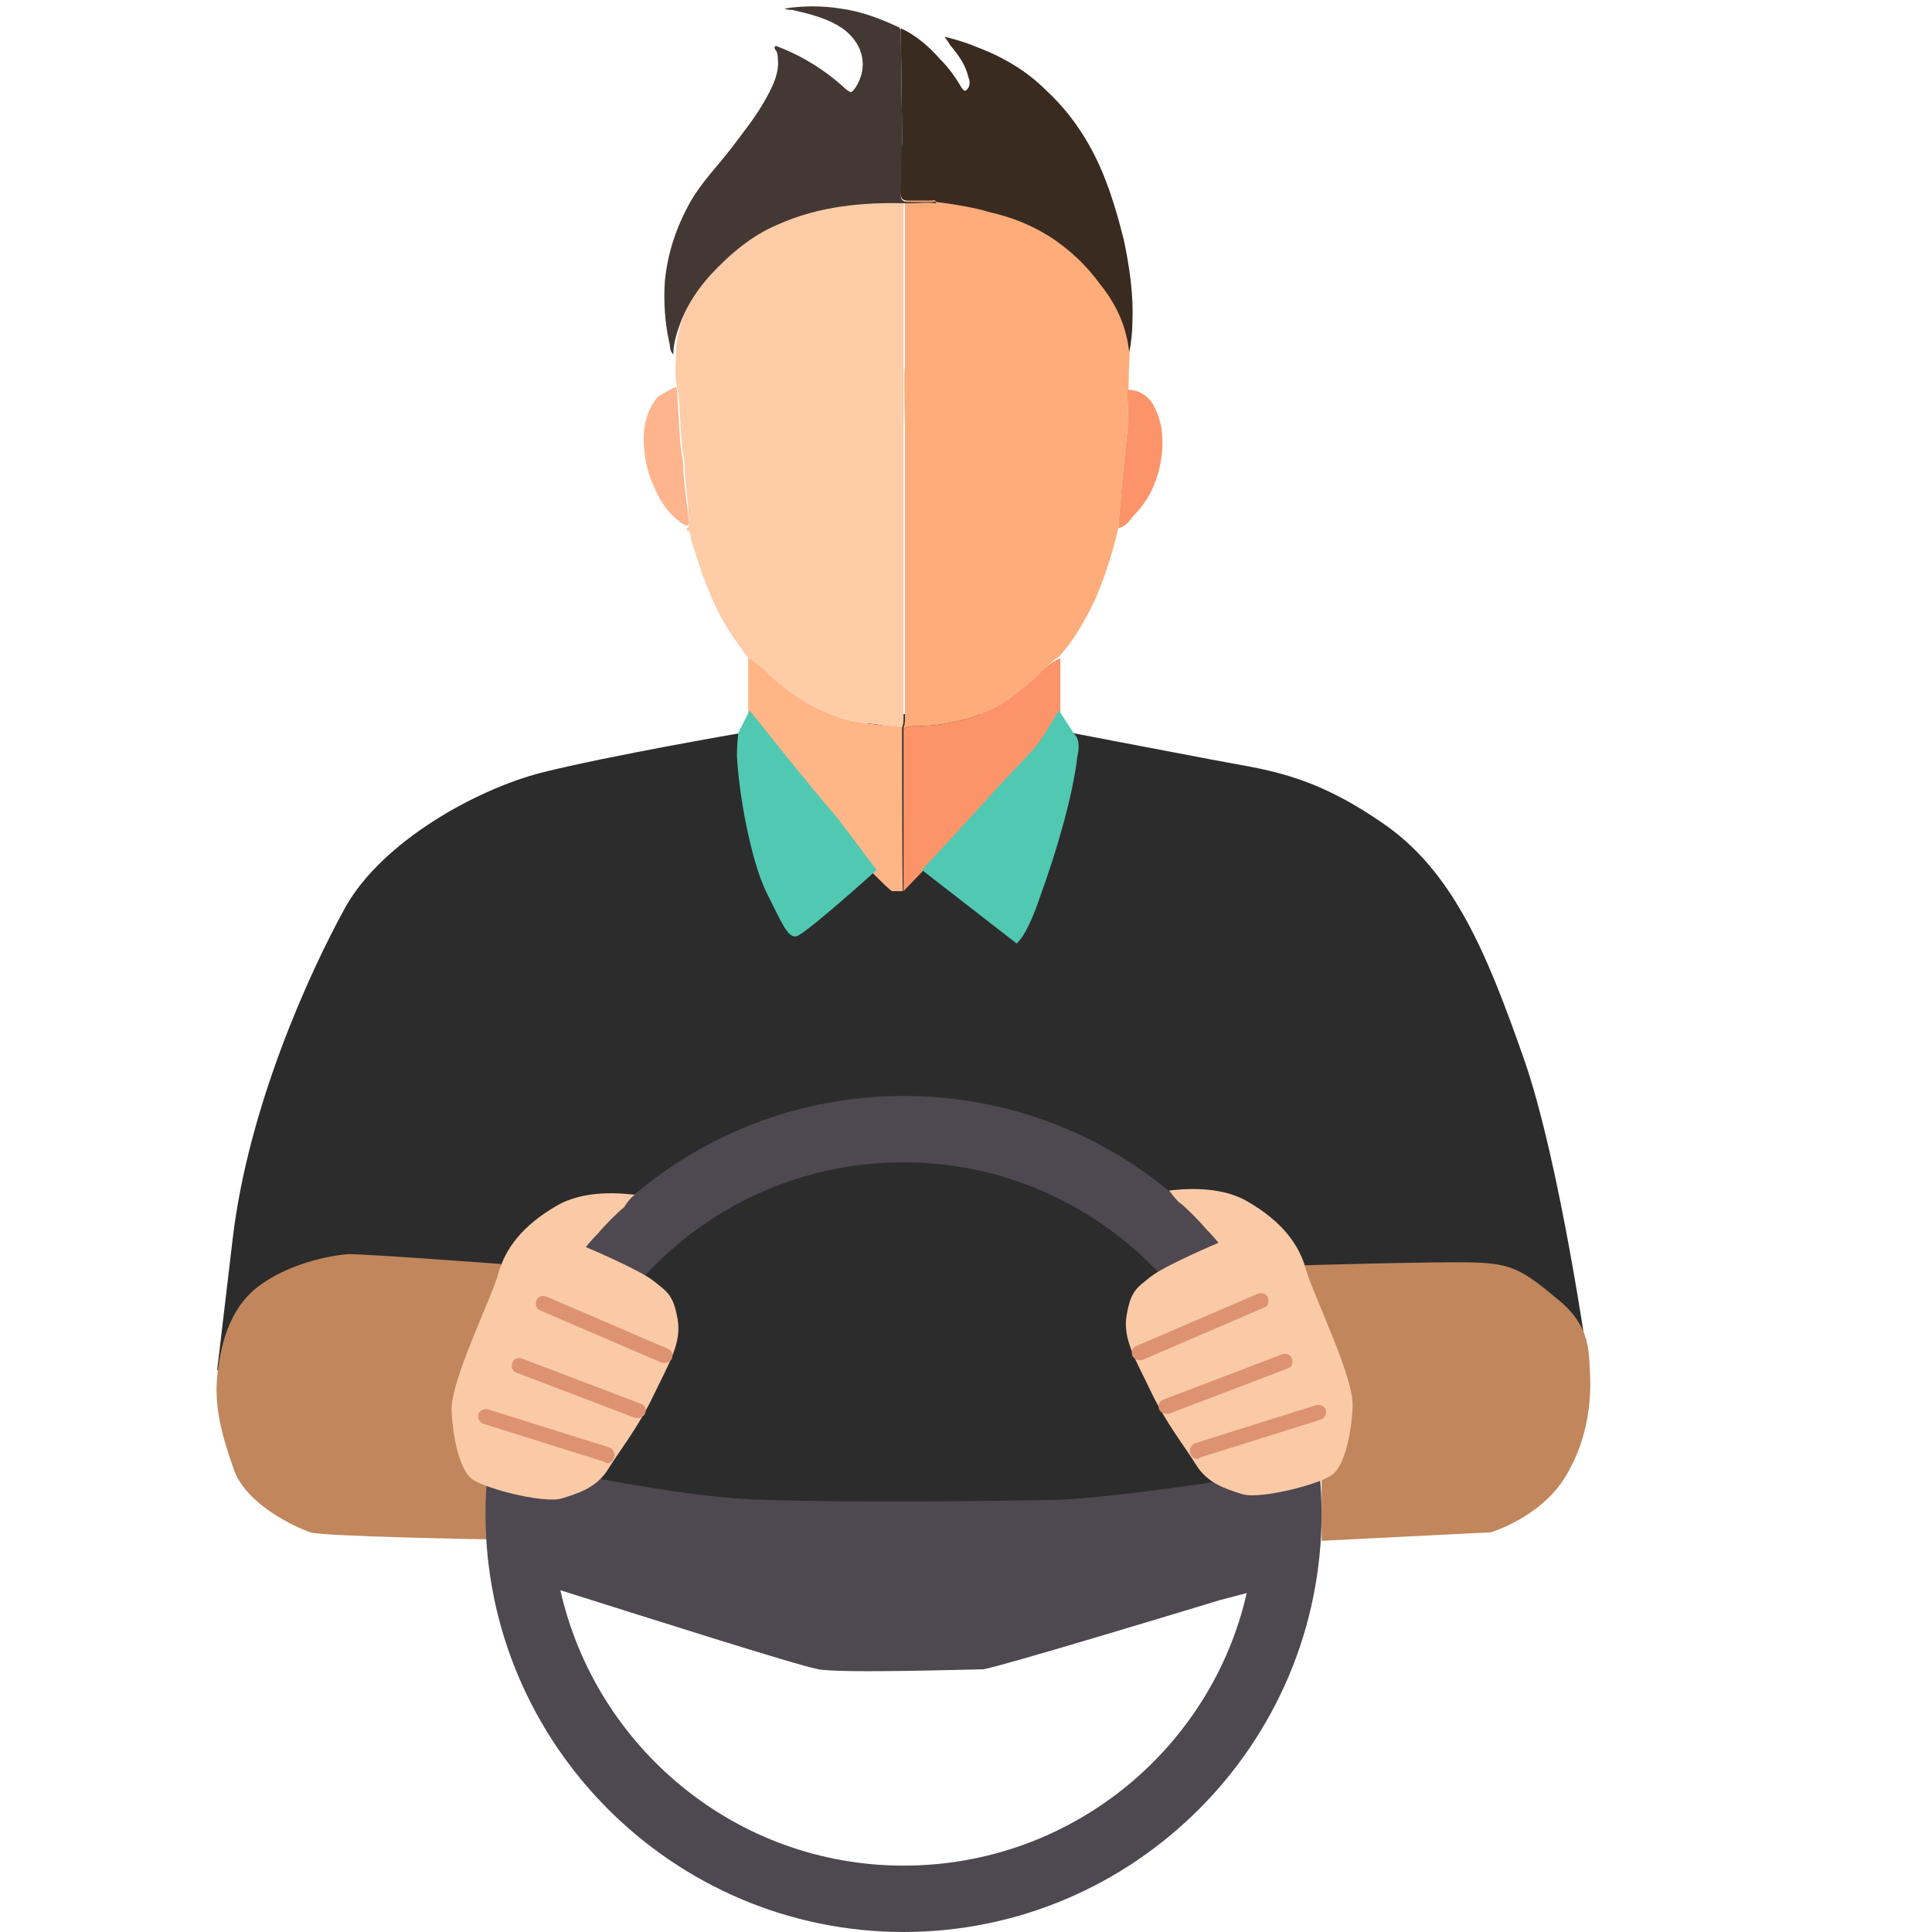 <?xml version="1.0" standalone="no"?><!DOCTYPE svg PUBLIC "-//W3C//DTD SVG 1.1//EN" "http://www.w3.org/Graphics/SVG/1.1/DTD/svg11.dtd"><svg t="1757493552411" class="icon" viewBox="0 0 1024 1024" version="1.1" xmlns="http://www.w3.org/2000/svg" p-id="8064" xmlns:xlink="http://www.w3.org/1999/xlink" width="64" height="64"><path d="M499.214 498.164m-121.01 0a121.01 121.01 0 1 0 242.019 0 121.01 121.01 0 1 0-242.019 0Z" fill="#2c2c2c" p-id="8065"></path><path d="M597.917 216.327c0 5.24 0 9.731-0.749 14.971l-2.246 22.456c-0.749 8.982-1.497 17.965-2.246 26.199-2.994 13.474-7.485 26.947-12.725 38.924-5.24 10.48-10.48 20.211-18.713 29.193-3.743 2.246-7.485 5.988-10.48 8.982-3.743 3.743-7.485 6.737-11.228 9.731-5.24 3.743-9.731 7.485-15.719 9.731-3.743 1.497-7.485 3.743-11.228 4.491-8.234 2.246-16.468 3.743-24.702 3.743-2.994 0-5.988 0-8.982 1.497v-0.749c0.749-1.497 0.749-3.743 0.749-5.24V227.556c0-2.994-0.749-30.69 0-32.936v-3.743-80.842c0-2.994 0.749-23.205 2.994-23.953 5.24 0 34.433-13.474 68.117 4.491s46.409 74.854 48.655 85.333c-0.749 2.994-1.497 36.678-1.497 40.421z" fill="#FDAC7A" p-id="8066"></path><path d="M481.894 104.795c-2.994 0.749-2.994 2.246-2.994 5.24v270.222c0 1.497 0 3.743-0.749 5.24-4.491 0-8.982-0.749-13.474-1.497-1.497 0-15.719-2.246-20.211-3.743-5.24-2.246-9.731-3.743-14.971-6.737-8.234-4.491-14.971-9.731-21.708-15.719-2.246-2.246-5.24-2.994-6.737-5.24-0.749-1.497-4.491-3.743-4.491-3.743s-8.982-11.977-12.725-18.713c-2.994-5.24-5.988-11.228-8.234-17.216-2.994-6.737-5.24-14.222-7.485-20.959-0.749-2.994-2.246-5.988-2.246-8.982 0-1.497-2.246-1.497-2.246-2.994 0.749 0 1.497 0 1.497-1.497 0-9.731-1.497-19.462-2.246-29.193 0-2.994 0-5.24-0.749-8.234-1.497-9.731-1.497-19.462-2.246-29.193 0-2.994-1.497-7.485-1.497-9.731-0.749-5.988 0-11.977 0-17.965 0.749-6.737 2.246-12.725 4.491-18.713 3.743-8.234 33.684-62.129 44.164-68.865s65.871-14.222 74.854 8.234z" fill="#FECCA7" p-id="8067"></path><path d="M592.677 279.953c0.749-8.982 1.497-17.965 2.246-26.199l2.246-22.456c0.749-5.24 0.749-9.731 0.749-14.971 0-3.743-0.749-6.737 0-9.731 5.988 0 11.228 3.743 13.474 8.234 4.491 8.234 5.24 16.468 4.491 25.45-1.497 12.725-5.988 23.953-14.971 32.936-2.246 2.994-4.491 5.988-8.234 6.737z" fill="#FD9469" p-id="8068"></path><path d="M478.151 388.491v-2.246-0.749c-7.485-0.749-24.702-2.246-33.684-5.24-5.24-2.246-9.731-3.743-14.971-6.737-8.234-4.491-14.971-9.731-21.708-15.719-2.246-2.246-3.743-3.743-6.737-5.988-1.497-0.749-1.497-1.497-4.491-2.994v35.181h1.497s0-4.491 0 0c5.988 7.485 12.725 14.971 19.462 21.708 11.228 11.977 59.883 77.848 61.38 77.848-0.749 0-0.749-76.351-0.749-95.064z" fill="#FFB586" p-id="8069"></path><path d="M362.128 249.263c0-2.994 0-5.24-0.749-8.234-1.497-9.731-1.497-19.462-2.246-29.193 0-2.994 0-4.491-0.749-6.737-0.749 0-8.982 4.491-9.731 5.24-5.24 5.988-7.485 14.222-7.485 21.708 0 8.982 1.497 17.216 5.24 25.45 2.994 7.485 7.485 14.222 13.474 18.713 0.749 0.749 2.994 2.246 3.743 2.246 0.749 0 1.497 0 1.497-1.497-0.749-8.234-2.246-17.965-2.994-27.696z" fill="#FEB48D" p-id="8070"></path><path d="M550.759 357.053c-3.743 3.743-7.485 6.737-11.228 9.731-5.24 3.743-9.731 7.485-15.719 9.731-3.743 1.497-7.485 3.743-11.228 4.491-8.234 2.246-16.468 3.743-24.702 3.743-2.994 0-5.988 0-8.982 1.497v92.07c1.497-0.749 50.901-60.632 59.883-69.614 4.491-5.24 9.731-9.731 14.222-14.971 2.994-3.743 5.988-6.737 8.982-10.48v-34.433c-5.24 2.246-8.234 5.24-11.228 8.234z" fill="#FD9469" p-id="8071"></path><path d="M481.145 107.789c-23.953-0.749-47.158 1.497-68.865 11.228-14.222 5.988-25.45 15.719-35.93 26.947-5.988 6.737-11.228 14.222-14.971 23.205-2.246 5.988-4.491 11.977-4.491 18.713-2.246-2.246-1.497-4.491-2.246-6.737-2.246-10.48-2.994-20.959-2.246-32.187 1.497-14.971 5.988-28.444 13.474-41.918 5.988-10.48 14.222-18.713 21.708-28.444 6.737-8.982 13.474-17.216 18.713-26.947 3.743-6.737 6.737-13.474 5.988-20.211 0-1.497 0-3.743-1.497-5.24 0-0.749-0.749-0.749 0-1.497s0.749 0 1.497 0c13.474 5.24 25.45 12.725 35.93 22.456 2.994 2.246 2.994 2.246 5.24-0.749 6.737-10.48 4.491-22.456-5.988-30.69C439.227 9.731 429.496 7.485 419.765 5.24c-1.497 0-2.994 0-3.743-0.749 9.731-1.497 19.462-1.497 29.193 0 11.228 1.497 20.959 5.24 30.69 9.731 0.749 0 0.749 0.749 1.497 1.497 0 1.497 0.749 46.409 0.749 60.632 0 8.982 0.749 17.965-0.749 26.947 0 2.246 0.749 3.743 3.743 3.743h12.725c0.749 0 2.246-0.749 2.246 0.749-5.24-0.749-10.48 0-14.971 0z" fill="#443834" p-id="8072"></path><path d="M496.116 107.041c-0.749-1.497-1.497-0.749-2.246-0.749h-12.725c-2.994 0-3.743-1.497-3.743-3.743 0.749-8.982 0-17.965 0.749-26.947 0-14.222-0.749-59.135-0.749-60.632 8.234 3.743 14.971 9.731 20.959 16.468 4.491 4.491 8.234 9.731 11.228 14.971 1.497 2.246 2.246 2.246 3.743 0 0.749-1.497 0.749-3.743 0-5.24-1.497-6.737-5.24-11.977-9.731-17.216-0.749-1.497-1.497-2.246-2.994-4.491 5.988 1.497 11.228 2.994 16.468 5.24 14.222 5.24 26.947 12.725 37.427 23.205 8.982 8.234 16.468 17.965 22.456 28.444 8.982 15.719 14.222 32.936 18.713 50.901 2.994 14.222 5.24 29.193 4.491 44.164 0 5.24-0.749 10.48-1.497 14.971-0.749-2.246-0.749-5.24-1.497-7.485-2.246-10.48-7.485-20.211-14.222-28.444C576.958 142.222 569.473 134.737 561.239 128.749c-11.228-8.234-23.953-13.474-37.427-16.468-6.737-2.246-20.959-4.491-27.696-5.24z" fill="#3A2B21" p-id="8073"></path><path d="M807.508 560.655c-19.462-55.392-37.427-99.556-75.602-125.006-38.175-26.199-62.129-27.696-89.076-32.936-27.696-5.24-82.339-15.719-82.339-15.719L478.9 472.327h-5.988c-2.994 0-80.094-83.836-80.094-83.836s-69.614 11.977-105.544 20.959c-35.181 8.982-84.585 36.678-104.047 71.111-19.462 35.181-51.649 106.292-59.883 175.906L115.11 726.082s118.269 61.38 214.83 71.111c96.561 9.731 260.491 5.988 318.129-3.743s193.871-69.614 193.871-69.614-14.971-107.789-34.433-163.181z" fill="#2c2c2c" p-id="8074"></path><path d="M569.473 389.24s3.743 2.246 1.497 11.977c-2.246 20.211-11.228 50.901-19.462 73.357-7.485 22.456-12.725 25.45-12.725 25.45l-50.152-38.924s29.193-31.439 41.17-44.912c12.725-13.474 19.462-20.211 21.708-23.953 2.246-2.994 9.731-15.719 9.731-15.719L569.473 389.24zM464.677 461.099s-38.175 34.433-42.667 35.181c-4.491 0.749-7.485-6.737-15.719-23.205s-14.971-53.146-15.719-73.357c0-4.491 0.749-11.228 0.749-11.228l5.988-11.977s31.439 39.673 46.409 56.889c13.474 17.965 20.959 27.696 20.959 27.696z" fill="#51C8B2" p-id="8075"></path><path d="M260.327 815.906c-0.749 0-89.076-1.497-95.813-3.743s-33.684-14.222-40.421-32.936c-6.737-18.713-10.48-33.684-8.982-49.404 1.497-15.719 5.988-35.93 21.708-47.906 15.719-11.977 37.427-16.468 47.906-17.216 10.48 0 80.842 5.24 80.842 5.24l-5.988 116.023 0.749 29.942zM700.467 816.655l89.825-4.491s26.947-8.234 39.673-29.942c12.725-20.959 13.474-43.415 12.725-55.392s0-24.702-17.965-38.924c-17.965-14.971-23.953-17.965-41.918-18.713s-93.567 1.497-93.567 1.497l11.228 113.778v32.187z" fill="#C1865C" p-id="8076"></path><path d="M478.9 580.865c-122.012 0-221.567 99.556-221.567 221.567s99.556 221.567 221.567 221.567 221.567-99.556 221.567-221.567-98.807-221.567-221.567-221.567z m0 35.181c95.813 0 175.158 73.357 185.637 166.175-32.187 5.24-80.842 11.977-104.795 12.725-38.175 0.749-108.538 1.497-154.947 0-35.181-0.749-88.327-11.228-110.784-15.719 11.228-92.07 89.825-163.181 184.889-163.181z m0 372.772c-89.076 0-163.181-62.877-181.895-145.965 40.421 12.725 127.251 40.421 136.982 41.918 11.977 2.246 81.591 0 86.83 0 5.24 0 125.754-36.678 125.754-36.678l14.222-3.743c-18.713 82.339-92.819 144.468-181.895 144.468z" fill="#4E4851" p-id="8077"></path><path d="M619.625 631.018c6.737-0.749 26.947-2.994 41.918 5.988 17.965 10.48 26.947 22.456 30.69 35.93 3.743 13.474 25.45 56.889 24.702 72.608-0.749 15.719-4.491 29.942-9.731 35.181-4.491 5.24-38.924 14.222-48.655 11.228-9.731-2.994-18.713-5.988-24.702-15.719-5.988-9.731-15.719-21.708-23.953-38.924-8.234-17.216-14.971-27.696-12.725-40.421s5.24-14.222 12.725-20.211c7.485-5.988 35.93-17.965 35.93-17.965s-2.994-3.743-6.737-7.485c-2.994-3.743-11.228-11.977-13.474-13.474s-5.24-5.988-5.988-6.737z" fill="#FACAA6" p-id="8078"></path><path d="M603.905 720.842c-1.497 0-2.994-0.749-3.743-2.246-0.749-2.246 0-4.491 2.246-5.24l64.374-27.696c2.246-0.749 4.491 0 5.24 2.246 0.749 2.246 0 4.491-2.246 5.24l-64.374 27.696h-1.497zM618.128 749.287c-1.497 0-2.994-0.749-3.743-2.246-0.749-2.246 0-4.491 2.246-5.24l62.877-23.953c2.246-0.749 4.491 0 5.24 2.246 0.749 2.246 0 4.491-2.246 5.24l-62.877 23.953h-1.497zM634.596 773.24c-1.497 0-2.994-0.749-3.743-2.994-0.749-2.246 0.749-4.491 2.246-5.24l64.374-20.211c2.246-0.749 4.491 0.749 5.24 2.246 0.749 2.246-0.749 4.491-2.246 5.24l-64.374 20.211c-0.749 0.749-1.497 0.749-1.497 0.749z" fill="#DD9272" p-id="8079"></path><path d="M336.677 633.263c0-0.749 0-0.749 0 0-6.737-0.749-26.947-2.994-41.918 5.988-17.965 10.48-26.947 22.456-30.69 35.93-3.743 13.474-25.45 56.889-24.702 72.608 0.749 15.719 4.491 29.942 9.731 35.181 4.491 5.24 38.924 14.222 48.655 11.228 9.731-2.994 18.713-5.988 24.702-15.719 5.988-9.731 15.719-21.708 23.953-38.924s14.971-27.696 12.725-40.421c-2.246-12.725-5.24-14.222-12.725-20.211-7.485-5.988-35.93-17.965-35.93-17.965s2.994-3.743 6.737-7.485c2.994-3.743 11.228-11.977 13.474-13.474 2.246-3.743 5.24-6.737 5.988-6.737z" fill="#FACAA6" p-id="8080"></path><path d="M352.397 722.339c1.497 0 2.994-0.749 3.743-2.246 0.749-2.246 0-4.491-2.246-5.24l-64.374-27.696c-2.246-0.749-4.491 0-5.24 2.246-0.749 2.246 0 4.491 2.246 5.24l64.374 27.696h1.497zM338.175 751.532c1.497 0 2.994-0.749 3.743-2.246 0.749-2.246 0-4.491-2.246-5.24l-62.877-23.953c-2.246-0.749-4.491 0-5.24 2.246-0.749 2.246 0 4.491 2.246 5.24l62.877 23.953h1.497zM321.707 775.485c1.497 0 2.994-0.749 3.743-2.994 0.749-2.246-0.749-4.491-2.246-5.24l-64.374-20.211c-2.246-0.749-4.491 0.749-5.24 2.246-0.749 2.246 0.749 4.491 2.246 5.24l64.374 20.211c0.749 0.749 1.497 0.749 1.497 0.749z" fill="#DD9272" p-id="8081"></path></svg>